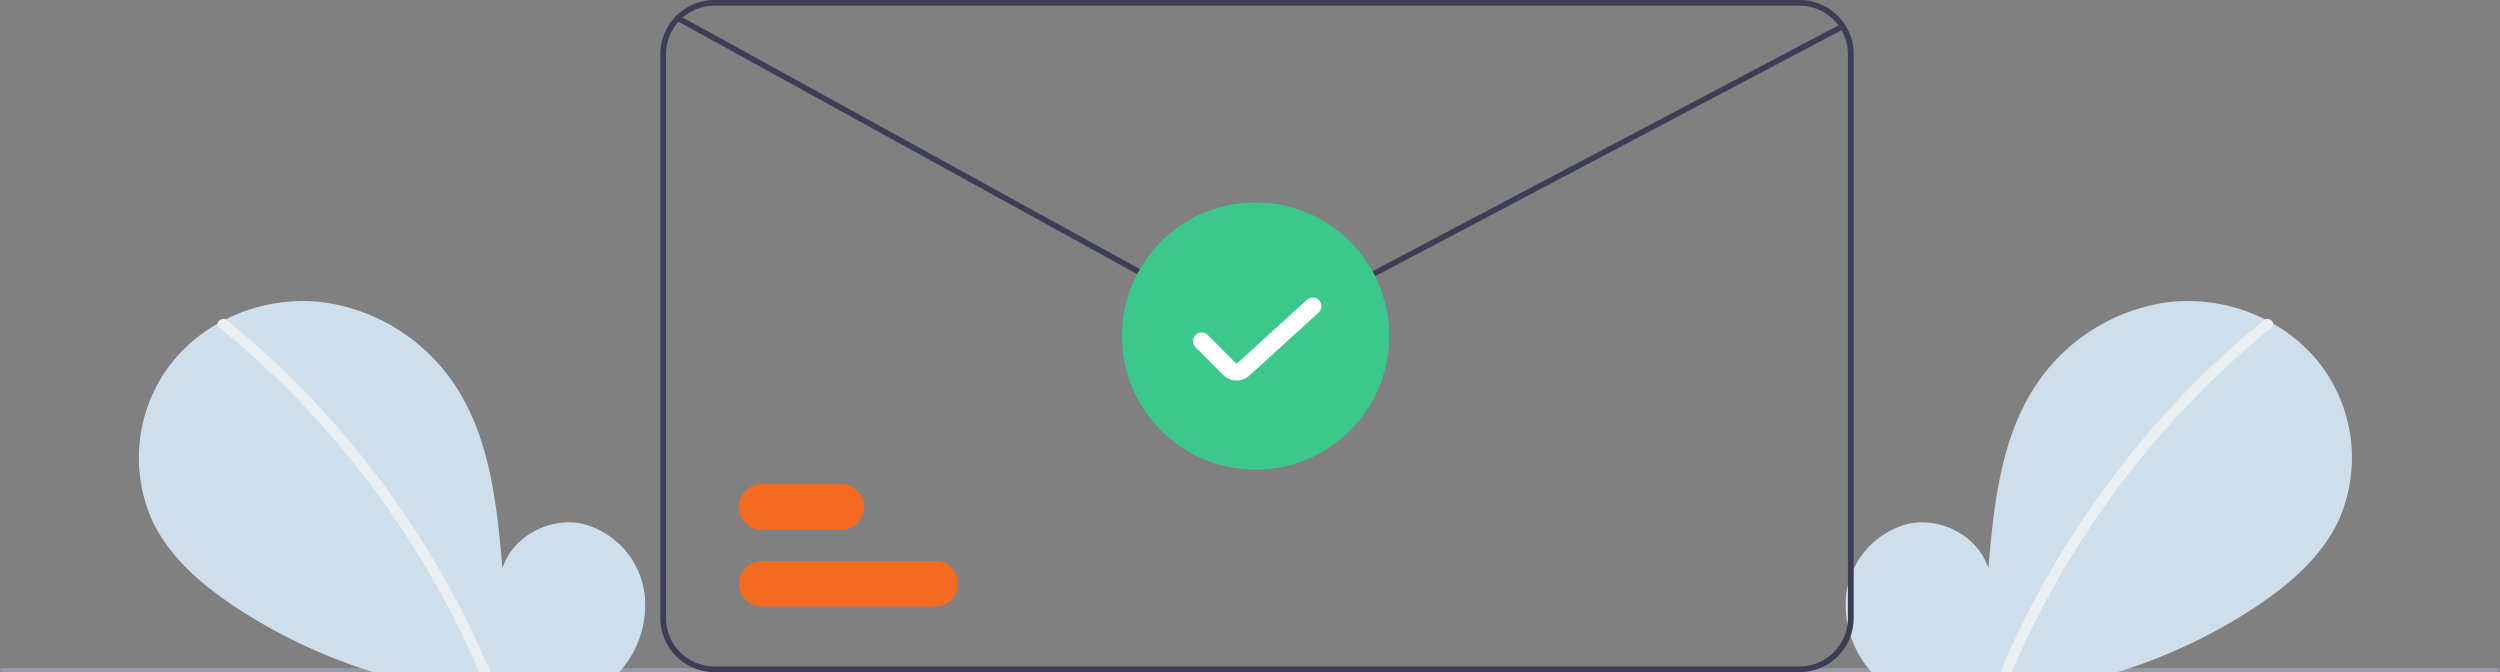<svg xmlns="http://www.w3.org/2000/svg" width="360.34" height="96.876" viewBox="0 0 360.34 96.876">
  <rect x="0" y="0" width="360.34" height="96.876" fill="#808080" stroke="none"/>
  <g id="Group_34416" data-name="Group 34416" transform="translate(-780 -229.124)">
    <path id="Path_21818" data-name="Path 21818" d="M605.831,726.521H246.509c-.281,0-.509-.131-.509-.294s.228-.293.509-.293H605.831c.281,0,.509.131.509.293S606.112,726.521,605.831,726.521Z" transform="translate(534 -400.521)" fill="#9499a5"/>
    <g id="Group_31763" data-name="Group 31763" transform="translate(-313.427 -59.867)">
      <g id="Group_31761" data-name="Group 31761" transform="translate(1188.607 236.322)">
        <g id="Group_31764" data-name="Group 31764" transform="translate(68.959 96.055)">
          <path id="Path_21821" data-name="Path 21821" d="M585.2,197.664c-2.59,5.365-7.356,9.359-12.348,12.61a78.074,78.074,0,0,1-16.953,8.284c-.821.287-1.65.562-2.479.821h-35.5c-.23-.263-.452-.538-.665-.821a14.45,14.45,0,0,1-2.976-10.336A12.048,12.048,0,0,1,523.227,198c4.725-1.018,10.11,1.8,11.543,6.416.792-8.9,1.7-18.164,6.432-25.742a27.268,27.268,0,0,1,19.741-12.647,24.859,24.859,0,0,1,13.743,2.516c.39.2.776.4,1.153.616a22.993,22.993,0,0,1,6.625,5.652A22.208,22.208,0,0,1,585.2,197.664Z" transform="translate(-412.321 -165.889)" fill="#cfdeeb"/>
          <path id="Path_21822" data-name="Path 21822" d="M607.9,172.863a.625.625,0,0,1-.254.562,130.111,130.111,0,0,0-37.088,48.84c-.123.271-.242.546-.357.821h-1.634c.115-.275.23-.55.349-.821q2.334-5.443,5.16-10.665A132.116,132.116,0,0,1,588.4,190.395a130.155,130.155,0,0,1,18.173-18.041.787.787,0,0,1,.172-.107.836.836,0,0,1,1.153.616Z" transform="translate(-444.383 -169.597)" fill="#eaeff2"/>
        </g>
        <g id="Group_31766" data-name="Group 31766" transform="translate(-75.18 96.055)">
          <path id="Path_21821-2" data-name="Path 21821" d="M516.183,197.664c2.59,5.365,7.356,9.359,12.348,12.61a78.073,78.073,0,0,0,16.953,8.284c.821.287,1.65.562,2.479.821h35.5c.23-.263.452-.538.665-.821a14.45,14.45,0,0,0,2.976-10.336A12.048,12.048,0,0,0,578.151,198c-4.725-1.018-10.11,1.8-11.543,6.416-.792-8.9-1.7-18.164-6.432-25.742a27.267,27.267,0,0,0-19.74-12.647,24.859,24.859,0,0,0-13.743,2.516c-.39.2-.776.4-1.153.616a22.993,22.993,0,0,0-6.625,5.652A22.208,22.208,0,0,0,516.183,197.664Z" transform="translate(-514.182 -165.889)" fill="#cfdeeb"/>
          <path id="Path_21822-2" data-name="Path 21822" d="M568.571,172.863a.625.625,0,0,0,.254.562,130.111,130.111,0,0,1,37.088,48.84c.123.271.242.546.357.821H607.9c-.115-.275-.23-.55-.349-.821q-2.334-5.443-5.16-10.665a132.116,132.116,0,0,0-14.326-21.206A130.155,130.155,0,0,0,569.9,172.354a.787.787,0,0,0-.172-.107.836.836,0,0,0-1.153.616Z" transform="translate(-557.214 -169.597)" fill="#eaeff2"/>
        </g>
        <path id="Path_21823" data-name="Path 21823" d="M430.235,294.2h-156.4A7.754,7.754,0,0,0,270,295.209a7.605,7.605,0,0,0-.809.53,7.785,7.785,0,0,0-3.148,6.256v81.277a7.806,7.806,0,0,0,7.8,7.8h156.4a7.806,7.806,0,0,0,7.8-7.8V301.994A7.806,7.806,0,0,0,430.235,294.2Zm6.978,89.077a6.988,6.988,0,0,1-6.978,6.978h-156.4a6.988,6.988,0,0,1-6.978-6.978V301.994a7.017,7.017,0,0,1,4.835-6.642c.058-.016.111-.037.168-.053a6.974,6.974,0,0,1,1.974-.283h156.4a6.988,6.988,0,0,1,6.978,6.978Z" transform="translate(-266.039 -241.527)" fill="#3f3d56"/>
        <path id="Path_21836" data-name="Path 21836" d="M354.921,345.763a3.689,3.689,0,0,1-1.781-.459l-81.706-44.97a.41.41,0,0,1,.4-.719l81.706,44.97a2.866,2.866,0,0,0,2.726.024l83.05-43.811a.41.41,0,1,1,.383.726l-83.05,43.812A3.692,3.692,0,0,1,354.921,345.763Z" transform="translate(-269.094 -244.691)" fill="#3f3d56"/>
        <path id="Path_21837" data-name="Path 21837" d="M308.383,470.763H296.889a3.284,3.284,0,0,1,0-6.568h11.494a3.284,3.284,0,0,1,0,6.568Z" transform="translate(-282.289 -341.743)" fill="#f36a20"/>
        <path id="Path_21838" data-name="Path 21838" d="M321.929,497.763h-25.04a3.284,3.284,0,1,1,0-6.568h25.04a3.284,3.284,0,1,1,0,6.568Z" transform="translate(-282.289 -357.66)" fill="#f36a20"/>
      </g>
      <g id="Group_31762" data-name="Group 31762" transform="translate(1255.14 318.168)">
        <circle id="Ellipse_1399" data-name="Ellipse 1399" cx="19.261" cy="19.261" r="19.261" fill="#3dc88b"/>
        <path id="fi-rr-check" d="M16.261,5.322,6.345,14.347a.746.746,0,0,1-1.057,0L1.3,10.358a.746.746,0,0,0-1.057,0h0a.746.746,0,0,0,0,1.057L4.234,15.4a2.243,2.243,0,0,0,3.169,0l9.915-9.022a.746.746,0,0,0,0-1.056h0a.746.746,0,0,0-1.057,0Z" transform="translate(10.712 9.108)" fill="#fff" stroke="#fff" stroke-width="1"/>
      </g>
    </g>
  </g>
</svg>
